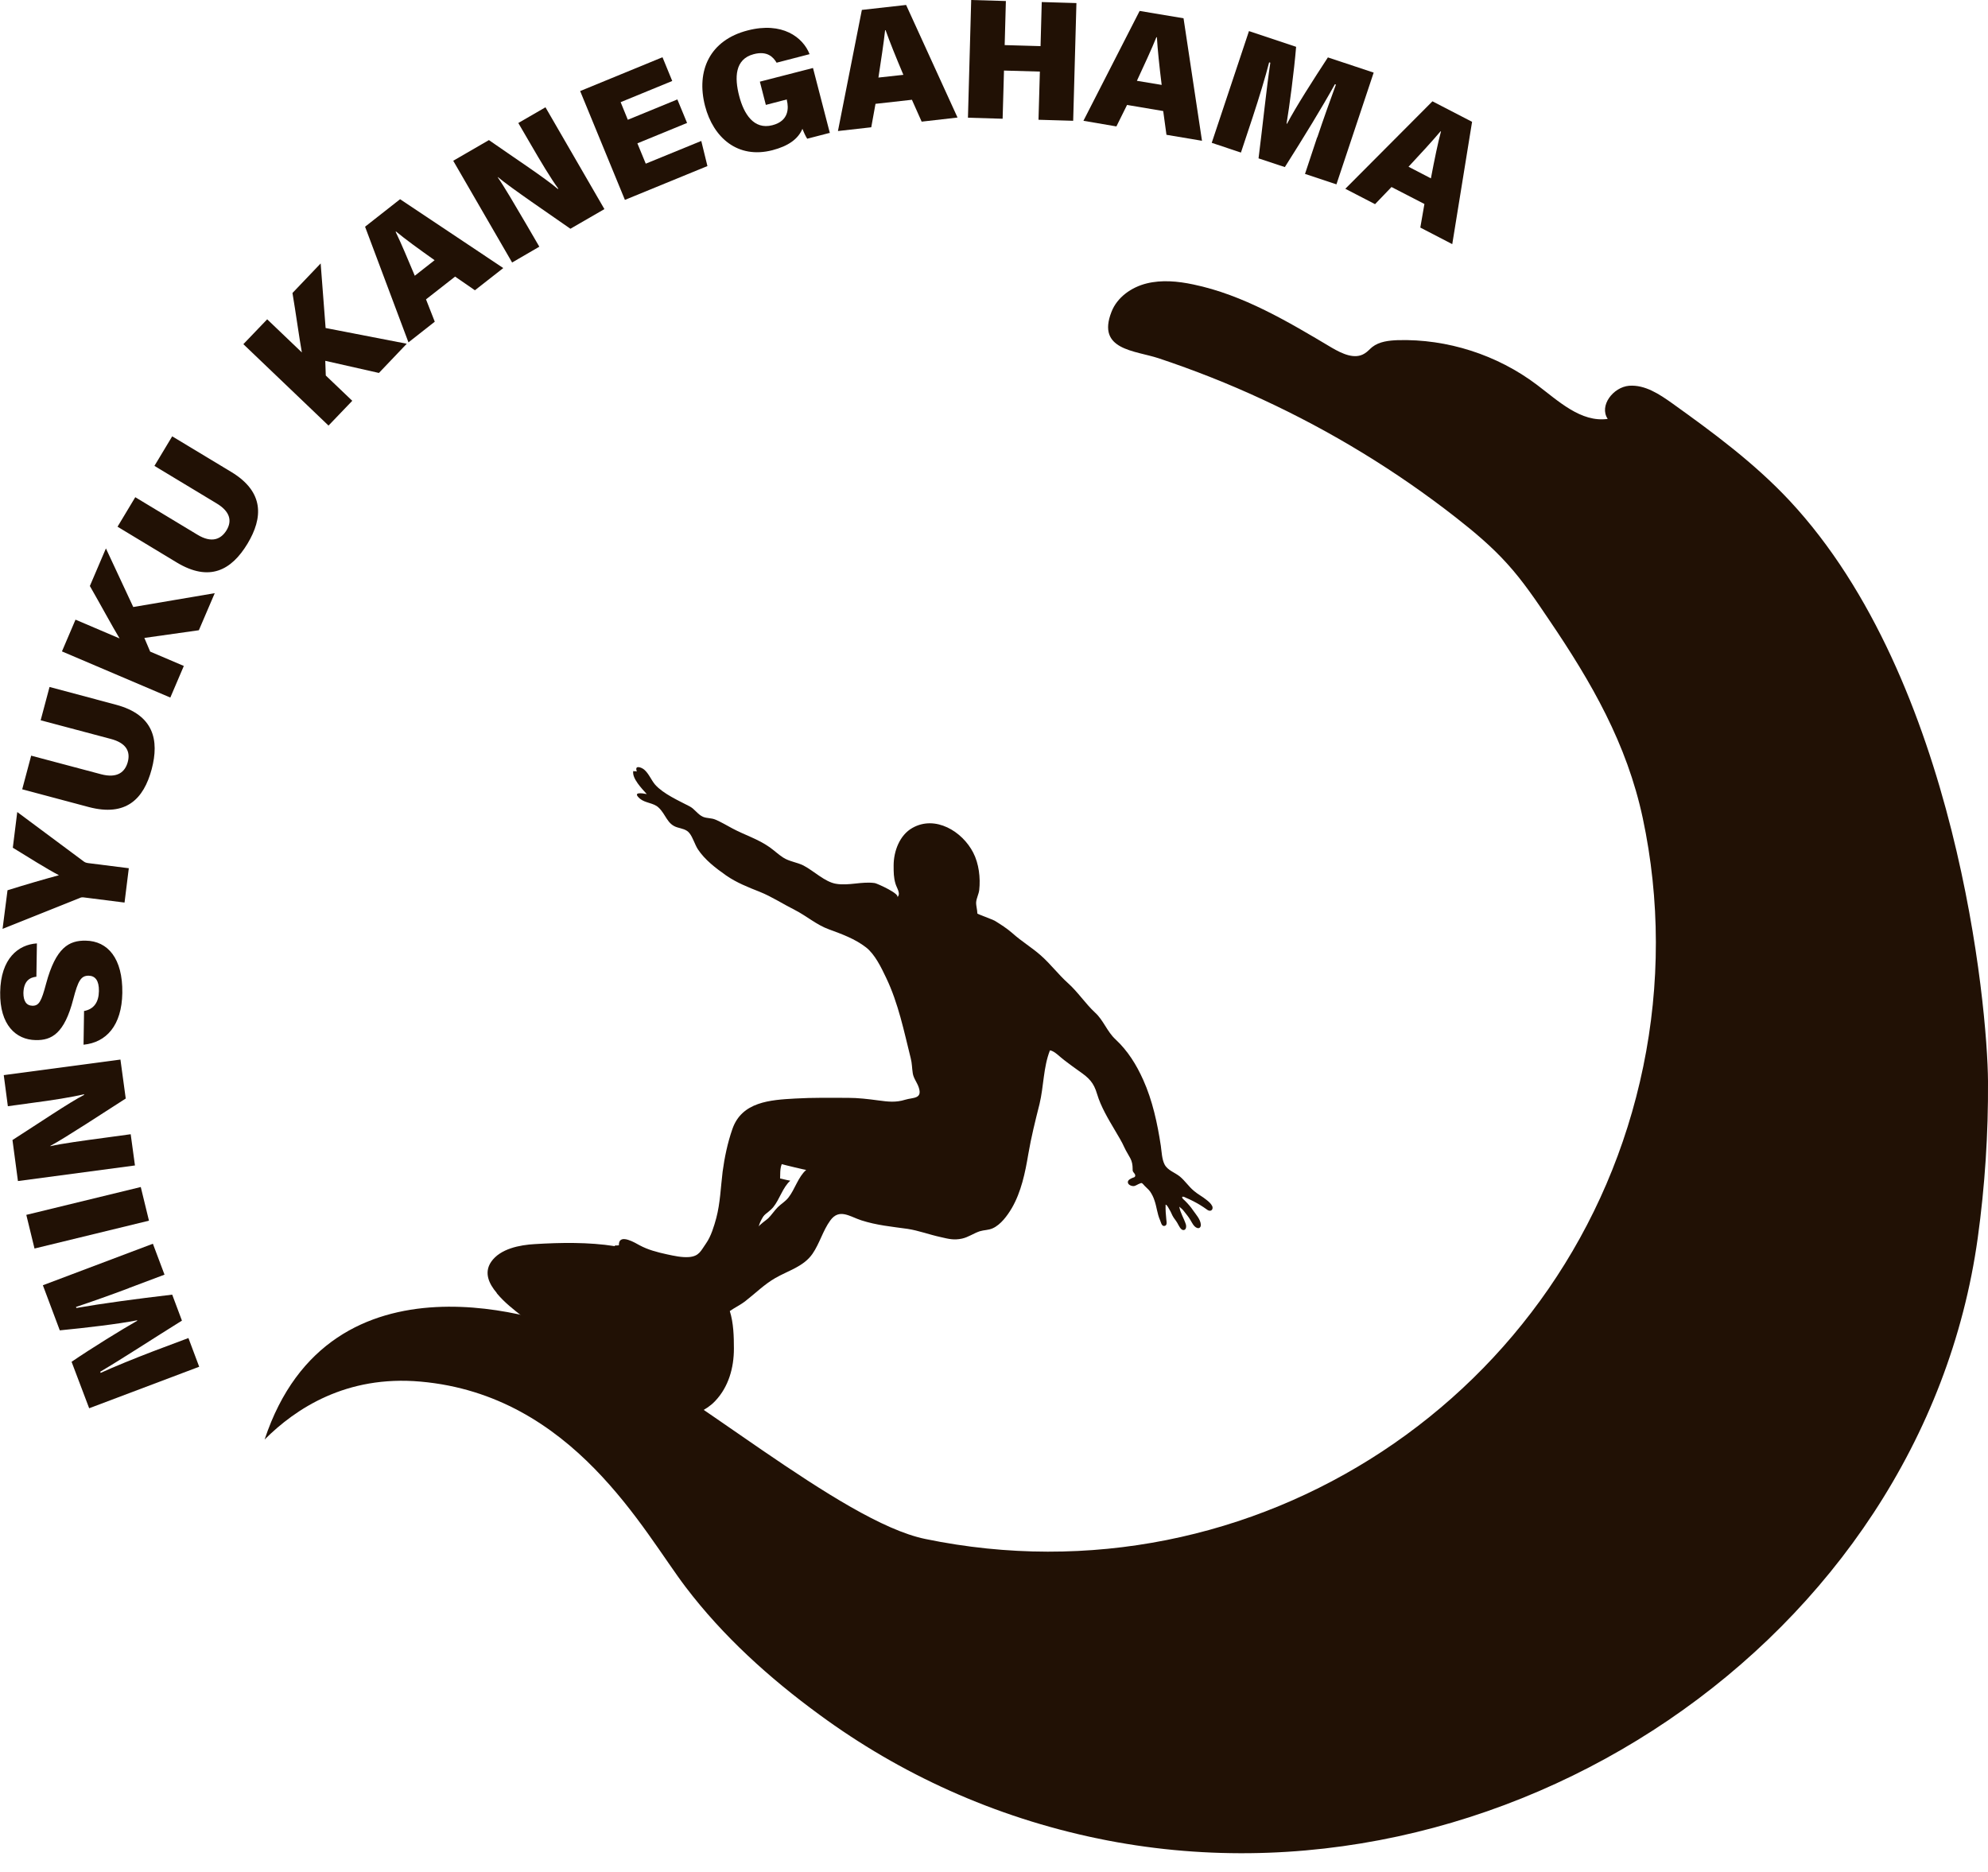 <?xml version="1.0" encoding="UTF-8"?><svg id="_レイヤー_2" xmlns="http://www.w3.org/2000/svg" viewBox="0 0 116.37 109.58"><defs><style>.cls-1{fill:#211105;}.cls-2{fill:none;opacity:.2;}</style></defs><g id="tx"><circle class="cls-2" cx="54.33" cy="58.26" r="51.32"/><path class="cls-1" d="m7.54,75.4c-1,.38-2.31.84-3.09,1.1l.02.06c1.48-.26,3.56-.54,5.61-.78l.57,1.52c-1.69,1.05-3.44,2.2-4.78,2.99l.02.07c.74-.34,1.99-.85,3.09-1.27l2.05-.77.63,1.68-6.44,2.43-1.03-2.72c1.19-.81,2.94-1.89,3.84-2.4v-.03c-1.11.22-2.99.44-4.53.59l-.99-2.64,6.44-2.43.68,1.81-2.1.79Z"/><path class="cls-1" d="m1.54,71.11l6.7-1.63.48,1.97-6.7,1.63-.48-1.97Z"/><path class="cls-1" d="m7.88,68.22l-6.83.91-.32-2.4c1.44-.92,3.39-2.24,4.19-2.64v-.04c-.71.17-1.91.36-3,.5l-1.46.2-.24-1.82,6.83-.91.31,2.28c-1.16.74-3.56,2.32-4.41,2.77v.02c.64-.15,1.96-.33,3.16-.49l1.54-.21.25,1.83Z"/><path class="cls-1" d="m4.91,59.18c.6-.11.87-.53.88-1.17.01-.61-.21-.89-.6-.9-.45,0-.62.29-.9,1.37-.52,2.02-1.27,2.42-2.2,2.4-1.16-.02-2.11-.89-2.08-2.8.03-1.99,1.07-2.79,2.15-2.86l-.03,1.95c-.37.04-.74.23-.76.95,0,.46.16.74.53.75.38,0,.52-.24.8-1.3.57-2.11,1.34-2.53,2.32-2.51,1.29.02,2.17,1.04,2.14,3.06-.03,1.91-.94,2.9-2.27,3.03l.03-1.96Z"/><path class="cls-1" d="m7.29,52.83l-2.37-.3c-.09-.01-.15-.02-.27.04l-4.5,1.8.29-2.26c1.02-.32,2.19-.66,3.01-.88-.71-.37-1.87-1.1-2.7-1.61l.26-2.09,3.9,2.9c.06.04.11.07.25.09l2.38.3-.25,2.01Z"/><path class="cls-1" d="m1.82,44.23l4.1,1.09c.95.25,1.4-.13,1.56-.72.17-.64-.12-1.12-1-1.35l-4.1-1.09.52-1.95,3.89,1.04c2.21.59,2.54,2.07,2.09,3.77-.47,1.76-1.51,2.79-3.68,2.22l-3.9-1.04.52-1.95Z"/><path class="cls-1" d="m3.63,38.12l.79-1.85,2.58,1.1c-.4-.66-1.17-2.08-1.74-3.07l.94-2.2,1.6,3.43,4.77-.81-.93,2.17-3.19.45.34.8,1.97.84-.79,1.85-6.34-2.7Z"/><path class="cls-1" d="m7.93,29.11l3.63,2.19c.84.51,1.38.26,1.7-.26.34-.56.2-1.11-.59-1.58l-3.63-2.19,1.04-1.73,3.45,2.08c1.96,1.18,1.86,2.7.96,4.2-.94,1.56-2.23,2.26-4.15,1.1l-3.46-2.09,1.04-1.73Z"/><path class="cls-1" d="m14.25,20.14l1.39-1.45,2.03,1.94c-.14-.76-.36-2.36-.55-3.48l1.65-1.73.29,3.78,4.75.92-1.63,1.71-3.14-.71.03.86,1.55,1.48-1.39,1.45-4.98-4.76Z"/><path class="cls-1" d="m24.94,17.53l.51,1.3-1.54,1.21-2.54-6.77,2.05-1.61,6.04,4.03-1.66,1.3-1.16-.8-1.7,1.33Zm.5-2.3c-.92-.65-1.73-1.24-2.26-1.68l-.02.02c.33.68.72,1.62,1.12,2.57l1.16-.91Z"/><path class="cls-1" d="m29.98,15.37l-3.45-5.96,2.09-1.21c1.4.98,3.36,2.27,4.03,2.86l.03-.02c-.43-.58-1.05-1.62-1.6-2.57l-.74-1.27,1.59-.92,3.45,5.96-1.99,1.15c-1.13-.79-3.5-2.4-4.24-3.02h-.02c.38.54,1.05,1.69,1.66,2.73l.78,1.34-1.6.93Z"/><path class="cls-1" d="m40.21,7.2l-2.9,1.19.49,1.19,3.25-1.33.36,1.47-4.83,1.98-2.62-6.37,4.82-1.98.57,1.39-3.02,1.24.42,1.03,2.9-1.19.57,1.38Z"/><path class="cls-1" d="m48.56,7.78l-1.31.34c-.11-.17-.22-.43-.28-.58-.25.6-.83,1.01-1.75,1.25-2.04.53-3.47-.74-3.95-2.59-.53-2.05.27-3.85,2.5-4.42,2.01-.52,3.23.39,3.62,1.39l-1.93.5c-.19-.32-.54-.71-1.34-.5-1.11.29-1.13,1.38-.85,2.45.27,1.04.85,1.99,1.94,1.71.98-.25.96-1.02.85-1.46v-.05s-1.23.32-1.23.32l-.35-1.36,3.11-.8.99,3.82Z"/><path class="cls-1" d="m51.25,6.07l-.25,1.38-1.95.22,1.4-7.09,2.59-.29,3.01,6.59-2.1.24-.57-1.28-2.15.24Zm1.63-1.69c-.44-1.04-.81-1.96-1.04-2.61h-.03c-.08.76-.24,1.76-.39,2.77l1.46-.16Z"/><path class="cls-1" d="m56.85,0l2.03.06-.07,2.58,2.1.06.07-2.58,2.03.06-.19,6.89-2.03-.06.08-2.82-2.1-.06-.08,2.82-2.03-.06.19-6.89Z"/><path class="cls-1" d="m65.97,6.15l-.62,1.25-1.93-.33,3.29-6.43,2.57.43,1.08,7.17-2.08-.35-.19-1.39-2.13-.36Zm2.03-1.18c-.14-1.12-.24-2.11-.28-2.79h-.03c-.28.7-.71,1.62-1.14,2.55l1.45.24Z"/><path class="cls-1" d="m77.11,8.04c.34-1.02.81-2.33,1.09-3.09l-.06-.02c-.73,1.32-1.82,3.1-2.93,4.85l-1.54-.51c.25-1.97.46-4.06.69-5.6l-.07-.02c-.2.79-.59,2.08-.96,3.2l-.69,2.08-1.71-.57,2.18-6.54,2.76.92c-.12,1.44-.39,3.48-.56,4.5h.03c.52-.99,1.54-2.58,2.39-3.88l2.68.89-2.18,6.54-1.84-.61.71-2.14Z"/><path class="cls-1" d="m81.46,10.94l-.97,1.01-1.74-.9,5.1-5.12,2.32,1.2-1.16,7.16-1.87-.97.24-1.38-1.92-.99Zm2.3-.5c.21-1.11.41-2.08.59-2.75h-.03c-.48.57-1.17,1.32-1.87,2.07l1.31.68Z"/><path class="cls-1" d="m116.37,63.29c-.03-4.39-1.8-23.47-11.62-33.99-2.05-2.19-4.43-3.95-6.86-5.69-.76-.54-1.6-1.1-2.53-1.03-.93.08-1.77,1.17-1.25,1.94-1.57.22-2.89-1.05-4.15-2-2.32-1.75-5.24-2.69-8.14-2.61-.52.02-1.08.08-1.49.4-.15.12-.28.28-.45.38-.58.37-1.32.01-1.91-.33-2.57-1.53-5.19-3.1-8.12-3.71-.9-.19-1.84-.28-2.73-.06-.89.22-1.73.81-2.06,1.67-.87,2.23,1.36,2.25,2.76,2.71,2.07.69,4.1,1.49,6.08,2.41,4.02,1.86,7.83,4.18,11.32,6.91,1.06.83,2.1,1.7,3,2.7.93,1.02,1.7,2.17,2.47,3.31,2.47,3.64,4.54,7.23,5.47,11.58,1.02,4.78,1.02,9.76.03,14.55-3.97,19.24-22.79,31.63-42.03,27.65-4.95-1.02-13.91-8.92-20.05-11.95-1.94-.96-14.79-5.41-18.62,6.13,1.8-1.8,4.77-3.78,9.13-3.39,8.93.79,13.04,8.78,15.52,12.03,2.18,2.87,4.89,5.32,7.83,7.47,4.71,3.46,10.22,5.99,16.32,7.25,23.59,4.87,48.21-11.62,51.48-35.16.42-3.04.62-6.11.6-9.17Z"/><path class="cls-1" d="m44.76,69.95c.11-.39-.01-.78.14-1.16.11.04,1.35.33,1.36.32-.44.39-.62,1.08-.99,1.54-.18.22-.4.35-.59.53-.19.19-.35.43-.54.62-.09.09-.51.37-.53.47.06-.35.36-.73.54-1.04.24-.41.47-.83.6-1.29Z"/><path class="cls-1" d="m29.09,75.71c.88,1.06,2.17,1.67,3,2.76.22.29.35.65.58.95.46.6,1.14,1.22,1.71,1.71.69.59,1.15,1.16,2.05,1.48.39.13.74.33,1.14.39,1.4.21,3.25.1,4.29-.99.79-.83,1.1-1.95,1.1-3.07,0-.71-.02-1.5-.24-2.2.3-.21.63-.36.92-.59.58-.45,1.11-.98,1.74-1.34.76-.44,1.66-.67,2.18-1.42.42-.61.61-1.36,1.04-1.95.53-.73,1.14-.23,1.82-.01.9.29,1.78.37,2.71.5.65.1,1.28.34,1.93.48.47.11.78.19,1.25.09.37-.08.68-.31,1.04-.43.26-.08.5-.06.75-.17.48-.21.87-.75,1.13-1.19.55-.95.78-2.07.96-3.14.17-1,.41-1.96.66-2.95.25-1.04.22-2.15.61-3.14.26.03.61.41.83.57.29.22.57.43.87.64.59.41.86.67,1.06,1.35.22.74.66,1.47,1.05,2.13.18.31.4.66.55,1,.1.22.23.41.34.62.11.2.14.41.14.63,0,.05,0,.09.01.13.03.09.16.16.14.28-.01.07-.06.08-.12.1-.11.04-.32.13-.31.27,0,.16.25.25.38.22.11-.03.2-.1.31-.14.12-.05.12-.05.21.04.12.15.29.27.4.42.11.16.2.34.26.53.13.37.16.78.32,1.14.05.11.09.36.24.35.21-.01.14-.26.13-.39-.03-.28-.05-.57-.04-.86.1.02.18.23.23.3.07.11.11.22.17.34.08.16.2.28.29.44.07.12.19.41.35.41.18,0,.18-.24.14-.35-.11-.34-.32-.66-.38-1.02.09.08.19.15.26.25.14.18.28.34.39.53.1.16.19.38.38.46.16.07.25-.07.23-.21-.03-.3-.29-.58-.45-.81-.14-.21-.3-.39-.48-.57-.04-.04-.18-.14-.16-.21.02-.06.15,0,.2.03.29.12.56.26.83.42.14.08.29.19.42.28.03.02.07.05.11.06.18.05.26-.12.2-.26-.07-.15-.21-.27-.34-.37-.23-.19-.51-.33-.74-.53-.3-.25-.51-.58-.81-.83-.29-.24-.72-.36-.9-.71-.16-.31-.17-.75-.22-1.09-.2-1.32-.49-2.66-1.03-3.86-.4-.89-.9-1.7-1.62-2.37-.5-.46-.71-1.13-1.2-1.57-.57-.53-1-1.2-1.58-1.72-.57-.51-1.02-1.12-1.6-1.63-.52-.46-1.14-.83-1.66-1.3-.32-.28-.68-.51-1.04-.73-.1-.06-1.01-.39-1.01-.42,0-.22-.08-.44-.07-.66.02-.24.15-.47.18-.71.08-.72-.02-1.55-.35-2.19-.64-1.25-2.22-2.21-3.56-1.45-.75.42-1.1,1.37-1.1,2.2,0,.39,0,.71.11,1.07.08.27.34.6.09.8.24-.19-1.17-.82-1.3-.84-.76-.11-1.52.17-2.28.04-.65-.11-1.3-.76-1.9-1.07-.38-.19-.82-.23-1.18-.46-.28-.18-.52-.41-.8-.61-.68-.48-1.45-.71-2.18-1.1-.32-.17-.65-.37-.98-.51-.25-.11-.5-.07-.74-.17-.3-.13-.49-.46-.78-.61-.63-.33-1.54-.73-2.02-1.27-.23-.27-.37-.65-.64-.88-.15-.13-.59-.3-.43.11-.05-.03-.15,0-.21-.03-.09.43.52,1.05.79,1.35-.26-.05-.88-.15-.4.27.31.26.79.24,1.08.51.45.41.5.99,1.11,1.17.26.08.53.11.71.34.2.25.31.66.49.94.41.62,1.04,1.1,1.65,1.53.6.42,1.31.7,1.97.96.72.29,1.37.72,2.05,1.06.69.35,1.28.88,2.01,1.14.76.28,1.51.55,2.16,1.05.52.4.9,1.19,1.18,1.78.72,1.5,1.05,3.15,1.44,4.71.08.31.07.56.12.88.04.29.26.55.35.83.23.69-.34.58-.79.72-.55.17-.99.12-1.58.04-.6-.08-1.18-.15-1.78-.15-1.02,0-2.05-.02-3.07.04-1.48.08-3.14.19-3.69,1.79-.28.8-.46,1.67-.57,2.49-.11.89-.14,1.84-.37,2.71-.13.48-.31,1.08-.6,1.49-.31.44-.4.75-1,.8-.43.03-.87-.07-1.29-.16-.55-.12-1.1-.26-1.6-.53-.24-.13-1.15-.69-1.21-.09,0,.03,0,.05,0,.09-.05,0-.12.02-.18.01-.05,0-.06.01-.07.04-1.53-.24-3.16-.21-4.66-.12-.9.05-2.04.27-2.57,1.04-.44.65-.11,1.3.32,1.81Zm15.32-3.89c.06-.36.38-.77.57-1.1.25-.43.49-.88.63-1.36.12-.41-.01-.82.15-1.22.12.04,1.42.35,1.43.34-.47.41-.66,1.14-1.04,1.62-.19.24-.42.36-.62.56-.2.2-.36.45-.56.65-.09.09-.54.39-.56.5Z"/></g></svg>